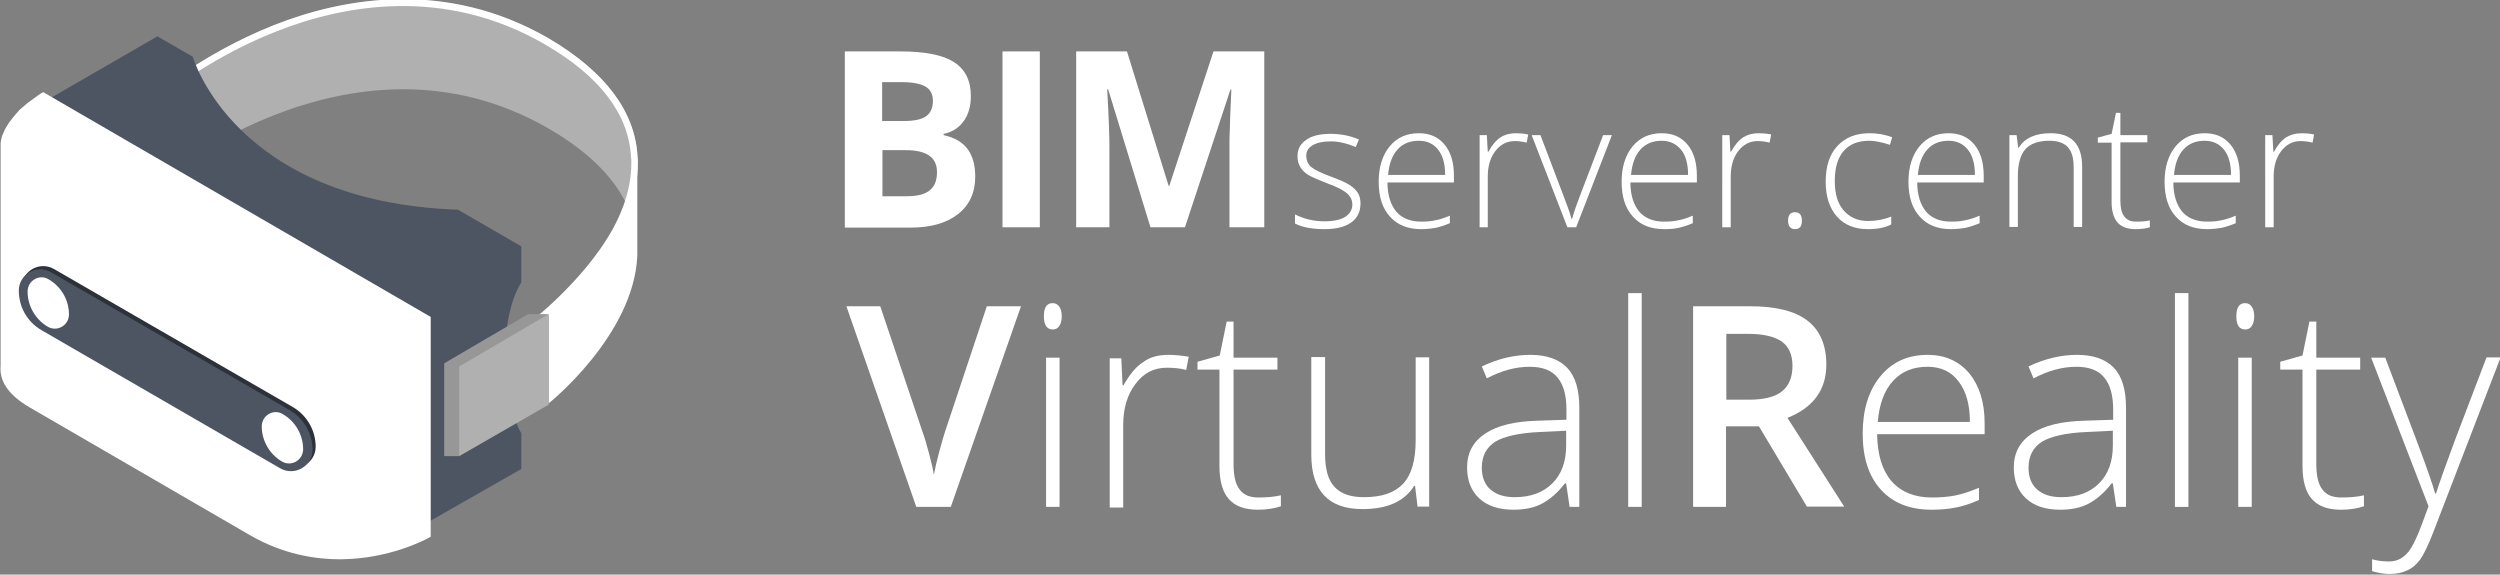 <?xml version="1.0" encoding="utf-8"?>
<!-- Generator: Adobe Illustrator 21.0.0, SVG Export Plug-In . SVG Version: 6.00 Build 0)  -->
<svg version="1.1" id="Capa_1" xmlns="http://www.w3.org/2000/svg" xmlns:xlink="http://www.w3.org/1999/xlink" x="0px" y="0px"
	 viewBox="0 0 797.5 183.3" style="enable-background:new 0 0 797.5 183.3;" xml:space="preserve">
<rect x="0" y="0" width="797.5" height="183.3" fill="#808080" stroke="none"/>
<style type="text/css">
	.st0{fill:#FFFFFF;}
	.st1{fill:#B0B0B0;}
	.st2{fill:#4C5561;}
	.st3{fill:#4E4E4E;}
	.st4{fill:#979797;}
	.st5{fill:#666666;}
	.st6{fill:#2D323A;}
</style>
<g>
	<g>
		<path class="st0" d="M203.3,51.5v28.6c0,0.5,0,1,0,1.5c-1.1,25.4-28.3,47.1-28.3,47.1v-28.6c0,0,18.3-14.6,25.5-33.8c0,0,0,0,0,0
			l0-0.1C202.2,61.6,203.3,56.6,203.3,51.5z"/>
		<path class="st1" d="M203.3,51.5c0,5.1-1.1,10.1-2.9,14.8c0,0,0,0,0,0.1C196.7,57.7,188.8,49,175,41
			C111.2,4.2,47.4,60.2,47.4,60.2V31.6c0,0,63.8-56.1,127.6-19.2c20.2,11.7,27.6,24.8,28.3,37.2C203.3,50.2,203.3,50.8,203.3,51.5z"
			/>
		<path class="st0" d="M172.1,103.1l-1.3-1.7c0.2-0.2,20.9-16.6,27.8-35.1l0.1-0.2c1.8-4.8,2.7-9.6,2.7-14.1c0-0.6,0-1.2-0.1-1.8
			c-0.7-13.8-10-25.9-27.4-36C141.7-4.5,109.5,1.6,88.2,10c-23.2,9.1-39,22.9-39.1,23l-1.4-1.6c0.2-0.1,16.2-14.1,39.7-23.4
			c21.8-8.6,54.7-14.8,87.6,4.2C193,22.8,202.6,35.5,203.4,50c0.1,0.6,0.1,1.3,0.1,2c0,4.8-1,9.8-2.8,14.8v0.3l-0.2,0.2
			C193.3,86.3,172.9,102.4,172.1,103.1z"/>
		<path class="st2" d="M16.6,31l33.6-19.4l11.3,6.5c0,0,13.1,46.3,84.6,48.8l20.2,11.7v11.5c0,0-5.2,7.1-5.2,23.6s5.2,24.5,5.2,24.5
			v11.4l-29.1,16.6L21.3,96L16.6,31z"/>
		<path class="st3" d="M0.1,47.9c0.1,0.5,0.1,0.9,0.3,1.4C0.2,48.8,0.1,48.3,0.1,47.9z"/>
		<path class="st3" d="M1.2,41.8c0.4-1,1-1.9,1.6-2.8C2.2,40,1.6,40.9,1.2,41.8z"/>
		<polygon class="st4" points="175,100.2 168.5,100.2 141.7,115.9 141.7,145.5 146.5,145.5 		"/>
		<polygon class="st1" points="146.5,145.5 146.5,116.9 175,100.2 175,129.1 		"/>
		<path class="st4" d="M47.5,53.1"/>
		<path class="st5" d="M10.1,102.6c-0.2,0.1-0.4,0.3-0.6,0.5v-44L10.1,102.6z"/>
		<path class="st5" d="M13.8,61.6v38.6c0,0-1.6,0.9-3.6,2.5L9.5,59.1L13.8,61.6z"/>
		<path class="st5" d="M0.1,45.6c0,0.2,0,0.3,0,0.5c0,0.1,0,0.3,0,0.5L0.1,45.6L0.1,45.6z"/>
		<path class="st0" d="M13.8,29.4c0,0-0.1,0-0.2,0.1c-0.6,0.3-2.1,1.3-3.9,2.7c-0.2,0.1-0.4,0.3-0.6,0.4c-0.8,0.7-1.7,1.4-2.6,2.2
			c-0.2,0.2-0.3,0.3-0.5,0.5L5.4,36c-0.2,0.2-0.4,0.4-0.5,0.6c-0.4,0.4-0.7,0.8-1,1.2c0,0,0,0,0,0c-0.3,0.4-0.7,0.9-1,1.3
			c-0.6,0.9-1.2,1.8-1.6,2.8c-0.1,0.2-0.2,0.5-0.3,0.7c-0.1,0.2-0.2,0.5-0.3,0.7c-0.1,0.2-0.2,0.5-0.2,0.8c-0.1,0.2-0.1,0.5-0.2,0.8
			c0,0.2-0.1,0.5-0.1,0.8c0,0.1,0,0.3,0,0.5c0,0.1,0,0.3,0,0.5v0.6v69.3l0,0.1c-0.4,4.3,1.8,9,9.5,13.4l70,40.6v0
			c10.4,6,20.6,7.8,29.4,7.7c14.9-0.2,26-5.9,28-7c0.2-0.1,0.3-0.2,0.3-0.2v-70.1L13.8,29.4z"/>
		<path class="st6" d="M14.2,104.3l76.2,44.1c4.6,2.6,10.3-0.7,10.3-5.9v0c0-5.2-2.8-10-7.2-12.6L17.2,85.8
			c-4.6-2.6-10.3,0.7-10.3,5.9v0C6.9,96.9,9.7,101.7,14.2,104.3z"/>
		<path class="st2" d="M13.2,105.3l76.2,44.1c4.6,2.6,10.3-0.7,10.3-5.9v0c0-5.2-2.8-10-7.2-12.6L16.2,86.8C11.7,84.2,6,87.5,6,92.7
			v0C6,97.9,8.7,102.7,13.2,105.3z"/>
		<path class="st0" d="M8.8,93L8.8,93c0,4.6,2.5,8.9,6.4,11.2l0,0c3,1.8,6.8-0.4,6.8-3.9v0c0-4.6-2.5-8.9-6.5-11.2l0,0
			C12.6,87.3,8.8,89.5,8.8,93z"/>
		<path class="st0" d="M83.5,136L83.5,136c0,4.6,2.5,8.9,6.4,11.2l0,0c3,1.8,6.8-0.4,6.8-3.9v0c0-4.6-2.5-8.9-6.5-11.2h0
			C87.3,130.3,83.5,132.5,83.5,136z"/>
	</g>
	<g>
		<path class="st0" d="M269.6,16.4H287c8,0,13.7,1.1,17.3,3.4c3.6,2.3,5.4,5.9,5.4,10.8c0,3.4-0.8,6.1-2.4,8.2
			c-1.6,2.1-3.7,3.4-6.3,3.9v0.4c3.6,0.8,6.1,2.3,7.7,4.5c1.6,2.2,2.4,5.1,2.4,8.7c0,5.1-1.8,9.1-5.5,12c-3.7,2.9-8.7,4.3-15.1,4.3
			h-21V16.4z M281.5,38.6h6.9c3.2,0,5.6-0.5,7-1.5c1.4-1,2.2-2.6,2.2-4.9c0-2.1-0.8-3.7-2.4-4.6c-1.6-0.9-4.1-1.4-7.5-1.4h-6.3V38.6
			z M281.5,48v14.6h7.8c3.3,0,5.7-0.6,7.3-1.9c1.6-1.3,2.3-3.2,2.3-5.8c0-4.7-3.3-7-10-7H281.5z"/>
		<path class="st0" d="M319.8,72.5V16.4h11.9v56.1H319.8z"/>
		<path class="st0" d="M367,72.5l-13.5-44h-0.3c0.5,9,0.7,14.9,0.7,17.9v26.1h-10.6V16.4h16.2l13.3,42.9h0.2l14.1-42.9h16.2v56.1
			h-11.1V45.9c0-1.3,0-2.7,0.1-4.3c0-1.6,0.2-6,0.5-13h-0.3l-14.5,43.9H367z"/>
		<path class="st0" d="M434,64.9c0,2.6-1,4.7-3,6.1c-2,1.4-4.8,2.1-8.5,2.1c-3.9,0-7.1-0.6-9.4-1.8v-2.9c3,1.5,6.1,2.2,9.4,2.2
			c2.9,0,5.1-0.5,6.6-1.4c1.5-1,2.3-2.3,2.3-3.9c0-1.5-0.6-2.7-1.8-3.7c-1.2-1-3.2-2-5.9-3c-2.9-1.1-5-2-6.2-2.7s-2.1-1.6-2.7-2.6
			c-0.6-1-0.9-2.1-0.9-3.5c0-2.2,0.9-3.9,2.8-5.2c1.8-1.3,4.4-1.9,7.8-1.9c3.2,0,6.2,0.6,9,1.8l-1,2.4c-2.9-1.2-5.6-1.8-8-1.8
			c-2.4,0-4.3,0.4-5.7,1.2c-1.4,0.8-2.1,1.9-2.1,3.3c0,1.5,0.5,2.8,1.6,3.7c1.1,0.9,3.2,1.9,6.4,3.1c2.7,1,4.6,1.8,5.8,2.6
			c1.2,0.8,2.1,1.6,2.7,2.6C433.7,62.4,434,63.6,434,64.9z"/>
		<path class="st0" d="M453.4,73.1c-4.3,0-7.6-1.3-10-4c-2.4-2.6-3.6-6.3-3.6-11.1c0-4.7,1.2-8.5,3.5-11.3c2.3-2.8,5.4-4.2,9.3-4.2
			c3.5,0,6.2,1.2,8.2,3.6c2,2.4,3,5.7,3,9.9v2.2h-21.2c0,4,1,7.1,2.8,9.3c1.8,2.1,4.5,3.2,7.9,3.2c1.7,0,3.2-0.1,4.4-0.4
			c1.3-0.2,2.9-0.7,4.8-1.5v2.4c-1.7,0.7-3.2,1.2-4.6,1.5C456.7,72.9,455.1,73.1,453.4,73.1z M452.6,44.9c-2.8,0-5.1,0.9-6.8,2.8
			c-1.7,1.9-2.7,4.6-3,8.1H461c0-3.4-0.7-6.1-2.2-8C457.3,45.9,455.3,44.9,452.6,44.9z"/>
		<path class="st0" d="M483.5,42.5c1.2,0,2.6,0.1,4,0.4l-0.5,2.6c-1.2-0.3-2.5-0.5-3.8-0.5c-2.5,0-4.6,1.1-6.2,3.2
			c-1.6,2.1-2.4,4.8-2.4,8.1v16.2H472V43.1h2.3l0.3,5.3h0.2c1.2-2.2,2.5-3.7,3.9-4.6C479.9,43,481.6,42.5,483.5,42.5z"/>
		<path class="st0" d="M500,72.5l-11.4-29.4h2.8l7.6,20c1,2.6,1.8,4.8,2.3,6.7h0.2c0.7-2.5,1.5-4.7,2.3-6.8l7.6-19.9h2.8l-11.4,29.4
			H500z"/>
		<path class="st0" d="M530.9,73.1c-4.3,0-7.6-1.3-10-4c-2.4-2.6-3.6-6.3-3.6-11.1c0-4.7,1.2-8.5,3.5-11.3c2.3-2.8,5.4-4.2,9.3-4.2
			c3.5,0,6.2,1.2,8.2,3.6c2,2.4,3,5.7,3,9.9v2.2h-21.2c0,4,1,7.1,2.8,9.3c1.8,2.1,4.5,3.2,7.9,3.2c1.7,0,3.2-0.1,4.4-0.4
			c1.3-0.2,2.9-0.7,4.8-1.5v2.4c-1.7,0.7-3.2,1.2-4.6,1.5S532.6,73.1,530.9,73.1z M530.1,44.9c-2.8,0-5.1,0.9-6.8,2.8
			c-1.7,1.9-2.7,4.6-3,8.1h18.2c0-3.4-0.7-6.1-2.2-8C534.7,45.9,532.7,44.9,530.1,44.9z"/>
		<path class="st0" d="M561,42.5c1.2,0,2.6,0.1,4,0.4l-0.5,2.6c-1.2-0.3-2.5-0.5-3.8-0.5c-2.5,0-4.6,1.1-6.2,3.2
			c-1.6,2.1-2.4,4.8-2.4,8.1v16.2h-2.7V43.1h2.3l0.3,5.3h0.2c1.2-2.2,2.5-3.7,3.9-4.6C557.4,43,559,42.5,561,42.5z"/>
		<path class="st0" d="M570.4,70.4c0-1.8,0.7-2.7,2.2-2.7c1.5,0,2.2,0.9,2.2,2.7c0,1.8-0.7,2.7-2.2,2.7
			C571.2,73.1,570.4,72.2,570.4,70.4z"/>
		<path class="st0" d="M595.9,73.1c-4.2,0-7.5-1.3-9.9-4c-2.4-2.7-3.6-6.4-3.6-11.1c0-4.9,1.2-8.7,3.7-11.4
			c2.5-2.7,5.9-4.1,10.2-4.1c2.5,0,5,0.4,7.3,1.3l-0.7,2.4c-2.5-0.8-4.8-1.3-6.6-1.3c-3.6,0-6.3,1.1-8.2,3.3
			c-1.9,2.2-2.8,5.4-2.8,9.6c0,4,0.9,7.1,2.8,9.3c1.9,2.2,4.5,3.4,7.8,3.4c2.7,0,5.2-0.5,7.4-1.4v2.5
			C601.4,72.6,599,73.1,595.9,73.1z"/>
		<path class="st0" d="M622.4,73.1c-4.3,0-7.6-1.3-10-4c-2.4-2.6-3.6-6.3-3.6-11.1c0-4.7,1.2-8.5,3.5-11.3c2.3-2.8,5.4-4.2,9.3-4.2
			c3.5,0,6.2,1.2,8.2,3.6c2,2.4,3,5.7,3,9.9v2.2h-21.2c0,4,1,7.1,2.8,9.3c1.8,2.1,4.5,3.2,7.9,3.2c1.7,0,3.2-0.1,4.4-0.4
			c1.3-0.2,2.9-0.7,4.8-1.5v2.4c-1.7,0.7-3.2,1.2-4.6,1.5C625.6,72.9,624.1,73.1,622.4,73.1z M621.6,44.9c-2.8,0-5.1,0.9-6.8,2.8
			c-1.7,1.9-2.7,4.6-3,8.1H630c0-3.4-0.7-6.1-2.2-8C626.3,45.9,624.2,44.9,621.6,44.9z"/>
		<path class="st0" d="M661.5,72.5V53.4c0-3-0.6-5.1-1.9-6.5c-1.2-1.3-3.2-2-5.8-2c-3.5,0-6.1,0.9-7.7,2.7c-1.6,1.8-2.4,4.7-2.4,8.6
			v16.2h-2.7V43.1h2.3l0.5,4h0.2c1.9-3.1,5.3-4.6,10.2-4.6c6.7,0,10,3.6,10,10.7v19.2H661.5z"/>
		<path class="st0" d="M681.4,70.7c1.7,0,3.2-0.1,4.4-0.4v2.2c-1.3,0.4-2.8,0.6-4.5,0.6c-2.6,0-4.5-0.7-5.8-2.1
			c-1.2-1.4-1.9-3.6-1.9-6.5v-19h-4.4v-1.6l4.4-1.2l1.4-6.7h1.4v7.1h8.6v2.3h-8.6v18.6c0,2.3,0.4,3.9,1.2,5
			C678.5,70.2,679.7,70.7,681.4,70.7z"/>
		<path class="st0" d="M704.1,73.1c-4.3,0-7.6-1.3-10-4c-2.4-2.6-3.6-6.3-3.6-11.1c0-4.7,1.2-8.5,3.5-11.3c2.3-2.8,5.4-4.2,9.3-4.2
			c3.5,0,6.2,1.2,8.2,3.6c2,2.4,3,5.7,3,9.9v2.2h-21.2c0,4,1,7.1,2.8,9.3c1.8,2.1,4.5,3.2,7.9,3.2c1.7,0,3.2-0.1,4.4-0.4
			c1.3-0.2,2.9-0.7,4.8-1.5v2.4c-1.7,0.7-3.2,1.2-4.6,1.5C707.3,72.9,705.8,73.1,704.1,73.1z M703.3,44.9c-2.8,0-5.1,0.9-6.8,2.8
			c-1.7,1.9-2.7,4.6-3,8.1h18.2c0-3.4-0.7-6.1-2.2-8C708,45.9,705.9,44.9,703.3,44.9z"/>
		<path class="st0" d="M734.2,42.5c1.2,0,2.6,0.1,4,0.4l-0.5,2.6c-1.2-0.3-2.5-0.5-3.8-0.5c-2.5,0-4.6,1.1-6.2,3.2
			c-1.6,2.1-2.4,4.8-2.4,8.1v16.2h-2.7V43.1h2.3l0.3,5.3h0.2c1.2-2.2,2.5-3.7,3.9-4.6C730.6,43,732.3,42.5,734.2,42.5z"/>
	</g>
	<g>
		<path class="st0" d="M314.8,97.7h10.9l-22.4,64h-11l-22.3-64h10.8l13.4,39.8c0.7,1.9,1.4,4.3,2.2,7.3c0.8,3,1.3,5.2,1.5,6.7
			c0.4-2.2,1-4.8,1.8-7.7c0.8-2.9,1.4-5.1,1.9-6.5L314.8,97.7z"/>
		<path class="st0" d="M333,100.9c0-2.8,0.9-4.2,2.8-4.2c0.9,0,1.6,0.4,2.1,1.1s0.8,1.8,0.8,3.1c0,1.3-0.3,2.4-0.8,3.1
			c-0.5,0.8-1.2,1.1-2.1,1.1C334,105.1,333,103.7,333,100.9z M338,161.7h-4.3v-47.6h4.3V161.7z"/>
		<path class="st0" d="M372.7,113.2c2,0,4.2,0.2,6.5,0.6l-0.8,4.2c-2-0.5-4-0.7-6.2-0.7c-4.1,0-7.4,1.7-10,5.2
			c-2.6,3.4-3.9,7.8-3.9,13.1v26.3h-4.3v-47.6h3.7l0.4,8.6h0.3c2-3.5,4-6,6.3-7.4C366.8,113.9,369.5,113.2,372.7,113.2z"/>
		<path class="st0" d="M401.4,158.7c2.7,0,5.1-0.2,7.2-0.7v3.5c-2.1,0.7-4.5,1.1-7.3,1.1c-4.2,0-7.3-1.1-9.3-3.4
			c-2-2.2-3-5.8-3-10.6v-30.7H382v-2.5l7.1-2l2.2-10.8h2.2v11.5h14v3.8h-14V148c0,3.7,0.6,6.4,1.9,8.1
			C396.7,157.9,398.7,158.7,401.4,158.7z"/>
		<path class="st0" d="M422.7,114.1v30.8c0,4.8,1,8.3,3,10.4c2,2.2,5.1,3.3,9.4,3.3c5.7,0,9.8-1.4,12.5-4.3c2.7-2.9,4-7.5,4-14
			v-26.3h4.3v47.6h-3.7l-0.8-6.6h-0.3c-3.1,5-8.6,7.4-16.5,7.4c-10.8,0-16.3-5.8-16.3-17.4v-31.1H422.7z"/>
		<path class="st0" d="M500.7,161.7l-1.1-7.5h-0.4c-2.4,3.1-4.9,5.2-7.4,6.5c-2.5,1.3-5.5,1.9-9,1.9c-4.7,0-8.3-1.2-10.9-3.6
			c-2.6-2.4-3.9-5.7-3.9-9.9c0-4.6,1.9-8.2,5.8-10.8c3.9-2.6,9.5-3.9,16.8-4.1l9.1-0.3v-3.2c0-4.5-0.9-7.9-2.8-10.2
			c-1.8-2.3-4.8-3.5-8.9-3.5c-4.4,0-9,1.2-13.7,3.7l-1.6-3.8c5.2-2.5,10.4-3.7,15.5-3.7c5.2,0,9.1,1.4,11.7,4.1
			c2.6,2.7,3.9,7,3.9,12.7v31.7H500.7z M483.2,158.6c5.1,0,9.1-1.5,12-4.4c2.9-2.9,4.4-6.9,4.4-12.1v-4.7l-8.3,0.4
			c-6.7,0.3-11.5,1.4-14.3,3.1c-2.8,1.8-4.3,4.5-4.3,8.3c0,3,0.9,5.3,2.7,6.9C477.3,157.8,479.9,158.6,483.2,158.6z"/>
		<path class="st0" d="M523.7,161.7h-4.3V93.5h4.3V161.7z"/>
		<path class="st0" d="M550.6,136.1v25.6h-10.5v-64h18.1c8.3,0,14.4,1.5,18.4,4.6c4,3.1,6,7.8,6,14c0,8-4.1,13.7-12.4,17l18.1,28.3
			h-11.9l-15.3-25.6H550.6z M550.6,127.5h7.3c4.9,0,8.4-0.9,10.6-2.7c2.2-1.8,3.3-4.5,3.3-8.1c0-3.6-1.2-6.2-3.5-7.8
			c-2.4-1.6-5.9-2.4-10.7-2.4h-6.9V127.5z"/>
		<path class="st0" d="M616.2,162.6c-6.9,0-12.3-2.1-16.2-6.4c-3.9-4.3-5.8-10.2-5.8-17.9c0-7.6,1.9-13.7,5.6-18.2
			c3.7-4.6,8.8-6.9,15.1-6.9c5.6,0,10,2,13.3,5.9c3.2,3.9,4.9,9.2,4.9,15.9v3.5h-34.3c0.1,6.5,1.6,11.5,4.6,15
			c3,3.4,7.3,5.2,12.9,5.2c2.7,0,5.1-0.2,7.2-0.6c2.1-0.4,4.7-1.2,7.8-2.5v3.9c-2.7,1.2-5.2,2-7.4,2.4
			C621.5,162.4,618.9,162.6,616.2,162.6z M614.9,117c-4.6,0-8.3,1.5-11,4.5c-2.8,3-4.4,7.4-4.9,13.1h29.4c0-5.5-1.2-9.8-3.6-12.9
			C622.5,118.6,619.2,117,614.9,117z"/>
		<path class="st0" d="M675.1,161.7l-1.1-7.5h-0.4c-2.4,3.1-4.9,5.2-7.4,6.5c-2.5,1.3-5.5,1.9-9,1.9c-4.7,0-8.3-1.2-10.9-3.6
			c-2.6-2.4-3.9-5.7-3.9-9.9c0-4.6,1.9-8.2,5.8-10.8c3.9-2.6,9.5-3.9,16.8-4.1l9.1-0.3v-3.2c0-4.5-0.9-7.9-2.8-10.2
			c-1.8-2.3-4.8-3.5-8.9-3.5c-4.4,0-9,1.2-13.7,3.7l-1.6-3.8c5.2-2.5,10.4-3.7,15.5-3.7c5.2,0,9.1,1.4,11.7,4.1
			c2.6,2.7,3.9,7,3.9,12.7v31.7H675.1z M657.6,158.6c5.1,0,9.1-1.5,12-4.4c2.9-2.9,4.4-6.9,4.4-12.1v-4.7l-8.3,0.4
			c-6.7,0.3-11.5,1.4-14.3,3.1c-2.8,1.8-4.3,4.5-4.3,8.3c0,3,0.9,5.3,2.7,6.9C651.7,157.8,654.3,158.6,657.6,158.6z"/>
		<path class="st0" d="M698.1,161.7h-4.3V93.5h4.3V161.7z"/>
		<path class="st0" d="M713.4,100.9c0-2.8,0.9-4.2,2.8-4.2c0.9,0,1.6,0.4,2.1,1.1s0.8,1.8,0.8,3.1c0,1.3-0.3,2.4-0.8,3.1
			c-0.5,0.8-1.2,1.1-2.1,1.1C714.3,105.1,713.4,103.7,713.4,100.9z M718.3,161.7H714v-47.6h4.3V161.7z"/>
		<path class="st0" d="M746.9,158.7c2.7,0,5.1-0.2,7.2-0.7v3.5c-2.1,0.7-4.5,1.1-7.3,1.1c-4.2,0-7.3-1.1-9.3-3.4
			c-2-2.2-3-5.8-3-10.6v-30.7h-7.1v-2.5l7.1-2l2.2-10.8h2.2v11.5h14v3.8h-14V148c0,3.7,0.6,6.4,1.9,8.1
			C742.1,157.9,744.1,158.7,746.9,158.7z"/>
		<path class="st0" d="M756.4,114.1h4.5l10.1,26.7c3.1,8.2,5,13.7,5.8,16.6h0.3c1.2-3.8,3.2-9.4,6-16.9l10.1-26.5h4.5l-21.3,55.3
			c-1.7,4.5-3.2,7.5-4.3,9.1c-1.2,1.6-2.5,2.8-4.1,3.5c-1.6,0.8-3.5,1.2-5.7,1.2c-1.7,0-3.5-0.3-5.6-0.9v-3.8
			c1.7,0.5,3.5,0.7,5.5,0.7c1.5,0,2.8-0.4,3.9-1.1c1.1-0.7,2.2-1.8,3.1-3.3c0.9-1.5,2-3.8,3.2-7c1.2-3.2,2-5.3,2.3-6.2L756.4,114.1z
			"/>
	</g>
</g>
</svg>
